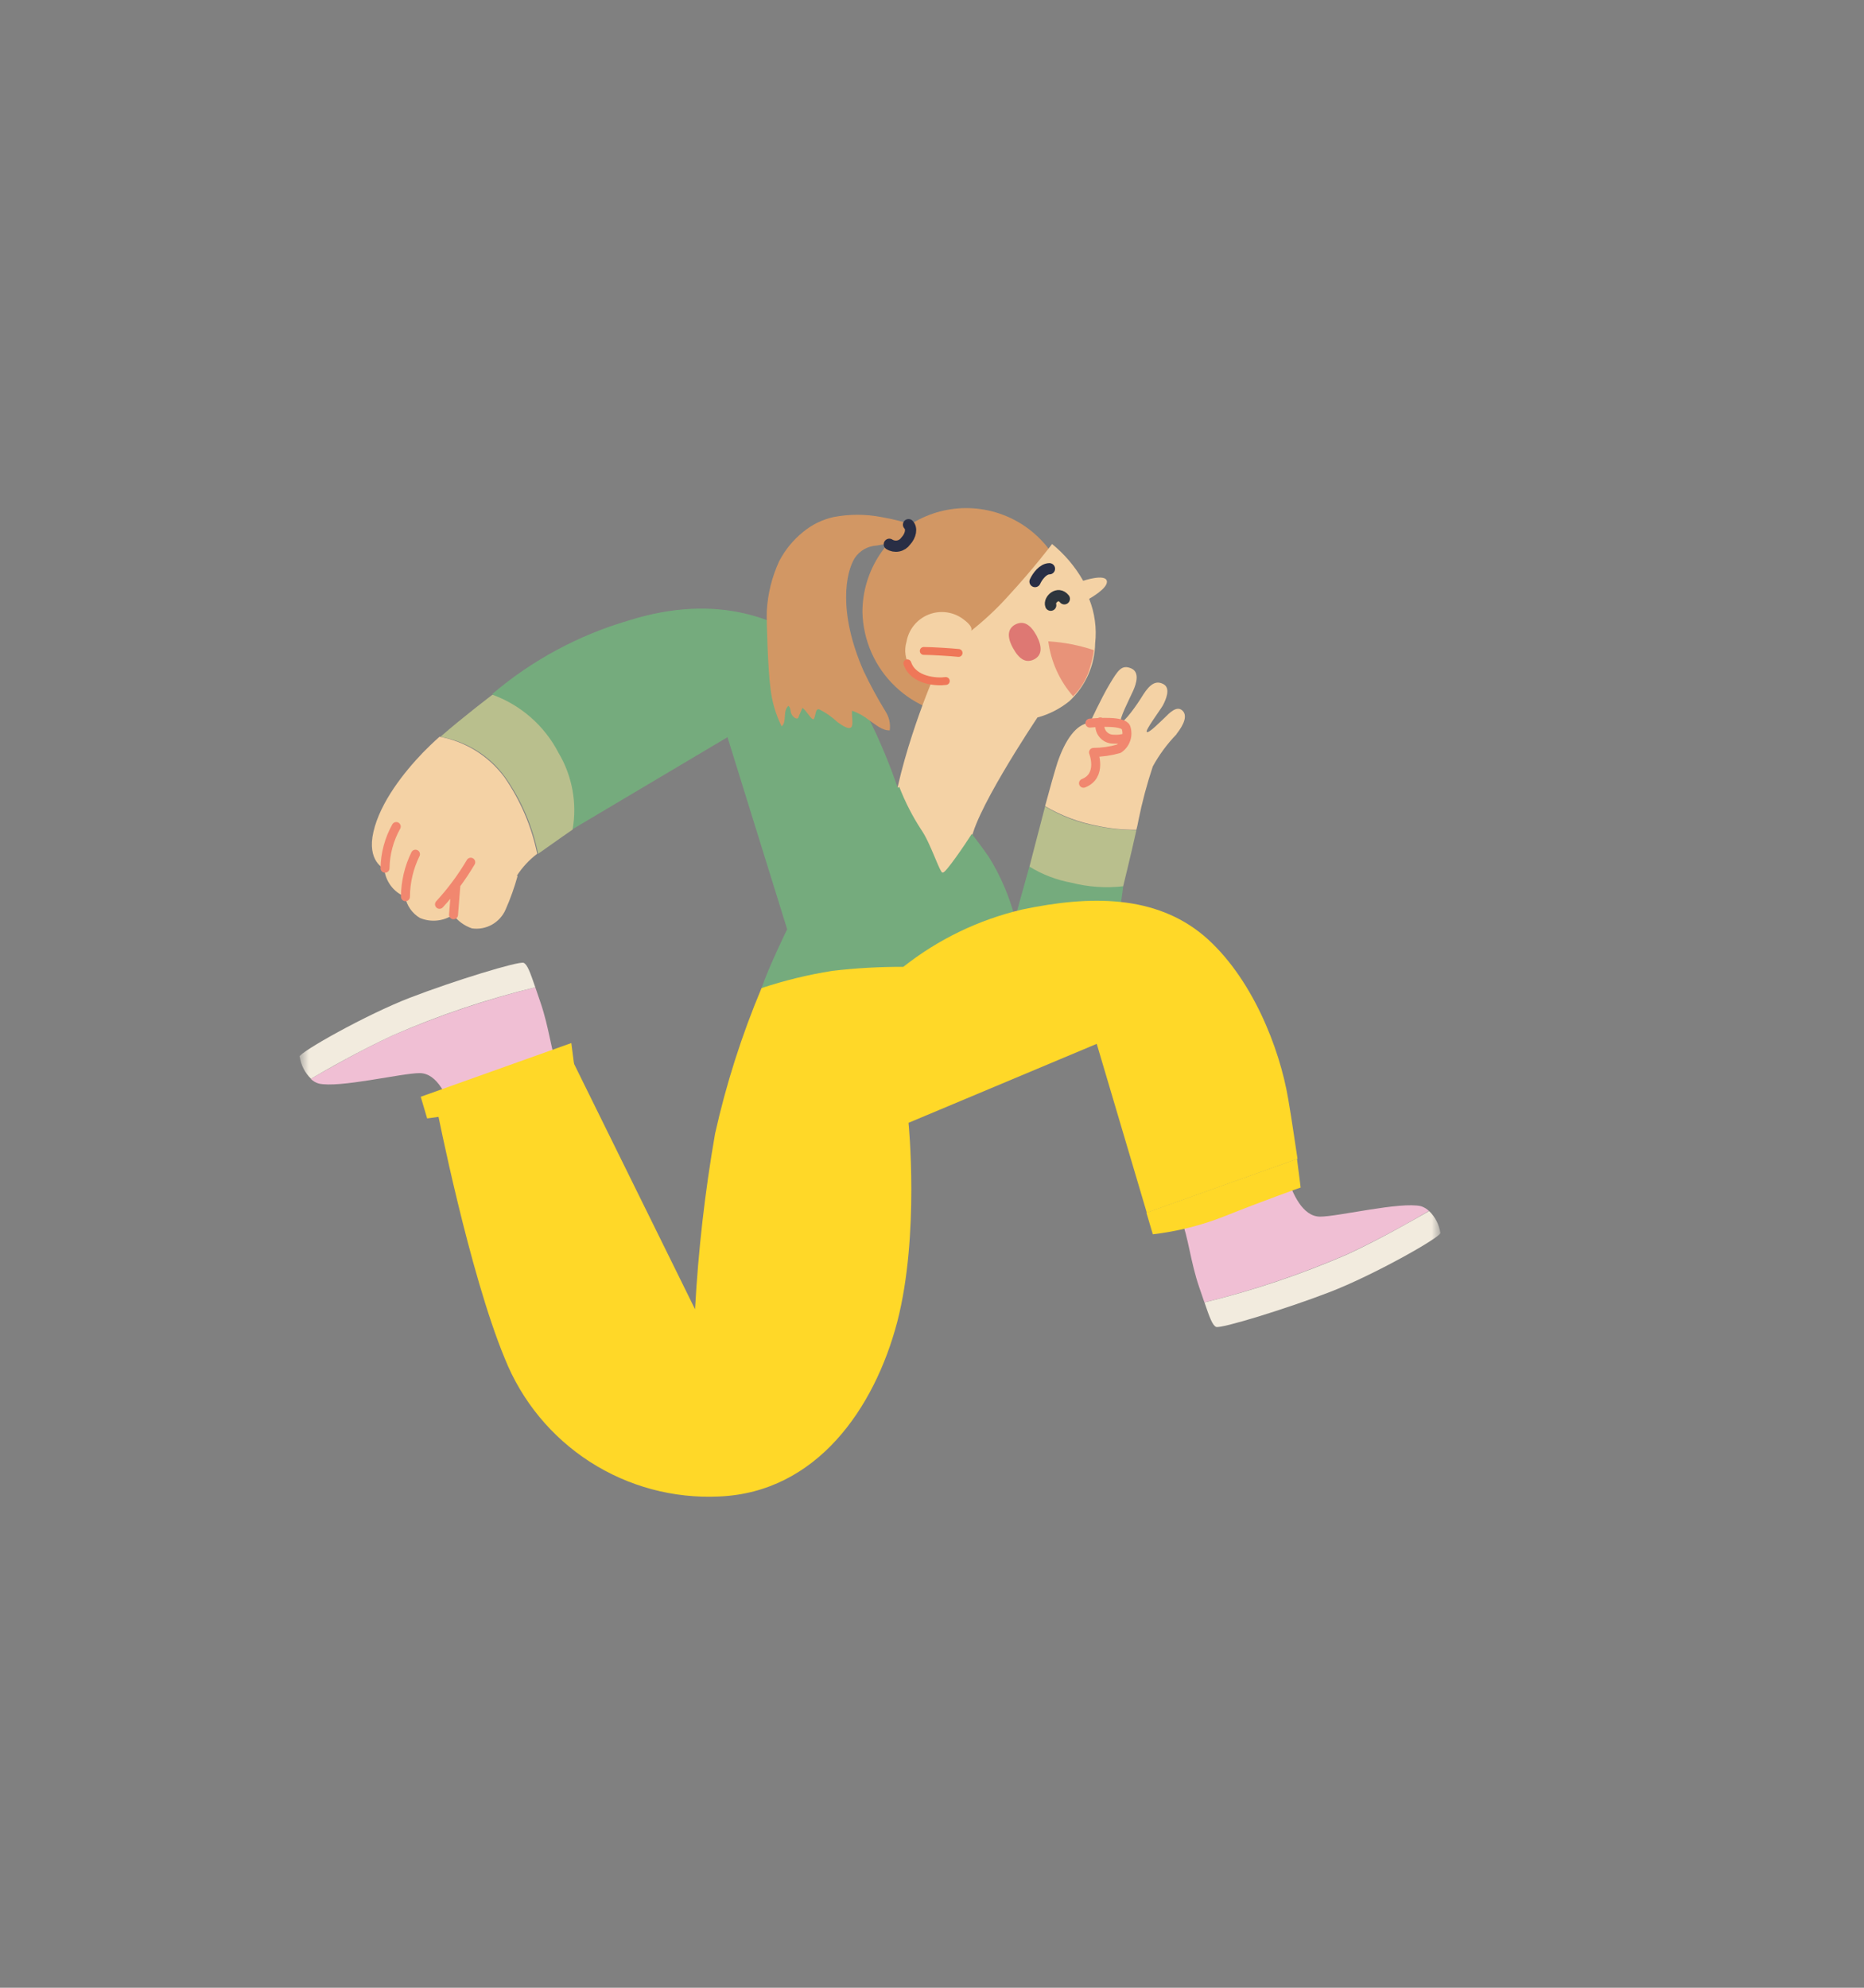 <svg width="166" height="177" viewBox="0 0 166 177" fill="none" xmlns="http://www.w3.org/2000/svg">
<rect x="0" y="0" width="166" height="177" fill="#808080" stroke="none"/>
<path d="M86.471 63.746C88.28 63.664 90.025 63.052 91.49 61.986C92.954 60.92 94.074 59.447 94.71 57.749C95.346 56.052 95.469 54.205 95.066 52.438C94.662 50.671 93.749 49.061 92.44 47.809C91.131 46.556 89.483 45.716 87.701 45.393C85.919 45.069 84.082 45.277 82.417 45.989C80.751 46.702 79.332 47.888 78.334 49.401C77.337 50.914 76.805 52.687 76.805 54.499C76.833 55.742 77.105 56.967 77.606 58.104C78.106 59.241 78.826 60.269 79.724 61.127C80.622 61.986 81.679 62.659 82.837 63.109C83.995 63.558 85.23 63.775 86.471 63.746Z" fill="#D29764"/>
<mask id="mask0_1096_9005" style="mask-type:luminance" maskUnits="userSpaceOnUse" x="26" y="45" width="103" height="89">
<path d="M128.275 45.219H26.664V133.292H128.275V45.219Z" fill="white"/>
</mask>
<g mask="url(#mask0_1096_9005)">
<path d="M93.681 48.432C94.804 49.344 95.747 50.458 96.463 51.716C96.463 51.716 98.39 51.073 98.567 51.716C98.745 52.358 96.994 53.322 96.994 53.322C97.495 54.579 97.679 55.94 97.529 57.285C97.514 58.251 97.304 59.205 96.912 60.088C96.519 60.971 95.953 61.766 95.246 62.425C94.408 63.108 93.436 63.606 92.392 63.888C92.392 63.888 86.258 73.026 86.472 75.241C86.687 77.455 79.018 80.632 79.268 74.705C79.517 68.814 83.013 60.604 83.013 60.604C82.62 60.56 82.241 60.43 81.904 60.223C81.567 60.016 81.279 59.738 81.061 59.407C80.843 59.077 80.701 58.703 80.644 58.311C80.586 57.919 80.616 57.52 80.73 57.141C80.825 56.602 81.055 56.097 81.401 55.673C81.746 55.25 82.195 54.922 82.703 54.721C83.211 54.52 83.762 54.454 84.303 54.527C84.845 54.601 85.358 54.812 85.794 55.142C87.043 56.07 86.294 56.319 86.294 56.319C87.567 55.334 88.749 54.235 89.824 53.035C92.035 50.644 93.676 48.465 93.676 48.465" fill="#F4D2A5"/>
</g>
<mask id="mask1_1096_9005" style="mask-type:luminance" maskUnits="userSpaceOnUse" x="26" y="45" width="103" height="89">
<path d="M128.275 45.219H26.664V133.292H128.275V45.219Z" fill="white"/>
</mask>
<g mask="url(#mask1_1096_9005)">
<path d="M93.572 53.892C93.393 53.428 94.214 52.608 94.785 53.321" stroke="#2E353D" stroke-linecap="round" stroke-linejoin="round"/>
</g>
<mask id="mask2_1096_9005" style="mask-type:luminance" maskUnits="userSpaceOnUse" x="26" y="45" width="103" height="89">
<path d="M128.275 45.219H26.664V133.292H128.275V45.219Z" fill="white"/>
</mask>
<g mask="url(#mask2_1096_9005)">
<path d="M92.103 58.711C91.39 59.068 90.784 58.747 90.213 57.711C89.642 56.675 89.749 55.962 90.427 55.605C91.14 55.248 91.746 55.569 92.317 56.605C92.852 57.64 92.781 58.355 92.103 58.711Z" fill="#DE7873"/>
</g>
<mask id="mask3_1096_9005" style="mask-type:luminance" maskUnits="userSpaceOnUse" x="26" y="45" width="103" height="89">
<path d="M128.275 45.219H26.664V133.292H128.275V45.219Z" fill="white"/>
</mask>
<g mask="url(#mask3_1096_9005)">
<path d="M92.176 51.786C92.389 51.322 92.889 50.645 93.459 50.645" stroke="#292E45" stroke-linecap="round" stroke-linejoin="round"/>
</g>
<mask id="mask4_1096_9005" style="mask-type:luminance" maskUnits="userSpaceOnUse" x="26" y="45" width="103" height="89">
<path d="M128.275 45.219H26.664V133.292H128.275V45.219Z" fill="white"/>
</mask>
<g mask="url(#mask4_1096_9005)">
<path d="M93.356 57.107C94.739 57.191 96.106 57.456 97.421 57.895C97.352 58.39 97.244 58.879 97.099 59.358C96.829 60.358 96.301 61.269 95.566 61.999C94.363 60.623 93.593 58.921 93.356 57.107Z" fill="#E89379"/>
</g>
<mask id="mask5_1096_9005" style="mask-type:luminance" maskUnits="userSpaceOnUse" x="26" y="45" width="103" height="89">
<path d="M128.275 45.219H26.664V133.292H128.275V45.219Z" fill="white"/>
</mask>
<g mask="url(#mask5_1096_9005)">
<path d="M82.266 57.963C83.014 57.963 84.726 58.075 85.369 58.142M84.228 60.641C83.442 60.753 81.34 60.641 80.805 59.065" stroke="#EF7758" stroke-width="0.7" stroke-linecap="round" stroke-linejoin="round"/>
</g>
<path d="M100.026 78.922C100.026 78.922 98.528 93.808 90.788 94.808C83.584 95.737 79.732 86.708 79.732 86.708L67.818 87.993C68.46 86.101 70.101 82.745 70.101 82.745L64.787 65.644L51.02 73.82L43.852 61.788C47.391 58.783 51.523 56.557 55.978 55.255C63.895 52.756 69.674 55.041 73.383 58.253C77.092 61.465 79.945 70.142 79.945 70.142L80.088 70.07C80.606 71.41 81.263 72.692 82.049 73.895C82.87 75.073 83.654 77.608 83.94 77.72C84.189 77.791 85.973 75.149 86.543 74.257C86.971 74.793 87.506 75.507 88.076 76.327C89.116 78.009 89.898 79.839 90.395 81.753L91.678 77.148L100.024 78.898L100.026 78.922Z" fill="#75AB7D"/>
<path d="M115.542 103.196L102.127 107.985L97.671 92.95L80.909 99.982C80.909 99.982 81.908 109.943 79.91 117.69C77.877 125.437 72.706 132.898 64.039 133.255C59.978 133.448 55.957 132.37 52.537 130.169C49.117 127.968 46.467 124.754 44.958 120.975C41.783 113.335 38.93 98.84 38.93 98.84L50.913 94.306L61.898 116.583C62.184 111.339 62.78 106.117 63.682 100.944C64.673 96.51 66.058 92.173 67.819 87.985C69.878 87.302 71.99 86.789 74.132 86.45C76.228 86.204 78.336 86.085 80.445 86.094C83.559 83.634 87.176 81.891 91.038 80.988C97.136 79.703 102.879 79.703 107.195 83.309C111.475 86.951 113.971 93.341 114.725 97.875C115.082 99.945 115.331 101.802 115.546 103.163" fill="#FFD828"/>
<path d="M127.237 107.837C125.845 108.658 122.886 110.335 119.961 111.692C115.853 113.469 111.605 114.902 107.261 115.976C107.118 115.584 106.975 115.119 106.796 114.62C106.01 112.335 105.833 110.158 105.191 108.586L114.745 105.123C115.101 106.158 115.958 108.336 117.563 108.336C119.168 108.336 124.732 106.979 126.555 107.408C126.821 107.496 127.065 107.643 127.268 107.837" fill="#F0BFD4"/>
<mask id="mask6_1096_9005" style="mask-type:luminance" maskUnits="userSpaceOnUse" x="26" y="45" width="103" height="89">
<path d="M128.275 45.219H26.664V133.292H128.275V45.219Z" fill="white"/>
</mask>
<g mask="url(#mask6_1096_9005)">
<path d="M128.273 109.801C128.202 110.23 122.316 113.55 118.429 115.05C114.542 116.549 108.728 118.334 108.3 118.156C107.978 118.013 107.729 117.334 107.266 115.978C111.623 114.913 115.883 113.48 119.998 111.693C122.92 110.337 125.842 108.656 127.273 107.838C127.807 108.354 128.158 109.032 128.271 109.766" fill="#F2EBDE"/>
</g>
<mask id="mask7_1096_9005" style="mask-type:luminance" maskUnits="userSpaceOnUse" x="26" y="45" width="103" height="89">
<path d="M128.275 45.219H26.664V133.292H128.275V45.219Z" fill="white"/>
</mask>
<g mask="url(#mask7_1096_9005)">
<path d="M115.861 105.732C115.861 105.732 112.331 106.982 109.049 108.303C106.999 109.113 104.853 109.653 102.665 109.909L102.094 107.981L115.505 103.197C115.718 104.772 115.826 105.732 115.826 105.732" fill="#FFD828"/>
</g>
<path d="M101.202 73.922C100.738 76.028 100.025 78.919 100.025 78.919C98.473 79.094 96.902 78.985 95.389 78.597C94.075 78.355 92.818 77.87 91.68 77.17C91.68 77.17 92.393 74.385 93.071 71.814C94.496 72.678 96.068 73.271 97.707 73.564C98.859 73.794 100.029 73.913 101.203 73.921" fill="#B9BF8D"/>
<path d="M104.769 65.39C103.943 66.244 103.235 67.204 102.664 68.246C102.137 69.825 101.709 71.434 101.381 73.066C101.345 73.316 101.269 73.602 101.202 73.887C100.027 73.898 98.855 73.778 97.707 73.531C96.071 73.222 94.502 72.63 93.07 71.781C93.499 70.175 93.927 68.675 94.176 67.89C94.851 65.926 95.817 64.463 97.065 64.356C97.065 64.356 98.064 62.178 98.813 60.929C99.561 59.68 99.883 59.179 100.703 59.501C101.524 59.823 101.202 60.858 100.917 61.501C100.631 62.143 99.561 64.214 99.847 64.285C100.132 64.321 101.202 62.857 101.808 61.857C102.45 60.857 102.985 60.572 103.627 60.929C104.268 61.286 103.84 62.286 103.556 62.821C103.234 63.357 101.951 65.071 102.129 65.177C102.308 65.32 103.235 64.356 103.703 63.927C104.131 63.499 104.773 62.82 105.277 63.252C105.78 63.684 105.455 64.502 104.778 65.358" fill="#F4D2A5"/>
<mask id="mask8_1096_9005" style="mask-type:luminance" maskUnits="userSpaceOnUse" x="26" y="45" width="103" height="89">
<path d="M128.275 45.219H26.664V133.292H128.275V45.219Z" fill="white"/>
</mask>
<g mask="url(#mask8_1096_9005)">
<path d="M97.992 64.283C97.94 64.461 97.931 64.648 97.964 64.831C97.997 65.013 98.071 65.185 98.182 65.334C98.292 65.482 98.436 65.603 98.6 65.687C98.765 65.771 98.947 65.816 99.132 65.818C99.53 65.854 99.931 65.805 100.309 65.675M97.063 64.39C97.884 64.319 100.024 64.176 100.273 64.783C100.389 65.125 100.389 65.496 100.273 65.838C100.157 66.18 99.931 66.474 99.631 66.675C98.9 66.884 98.144 66.992 97.383 66.997C97.383 66.997 98.204 69.067 96.492 69.745" stroke="#F1876F" stroke-width="0.8" stroke-linecap="round" stroke-linejoin="round"/>
</g>
<path d="M51.023 73.851C51.023 73.851 49.418 74.958 47.919 76.029C47.427 73.578 46.432 71.256 44.997 69.21C43.618 67.297 41.542 66.004 39.219 65.61C41.216 63.861 43.855 61.861 43.855 61.861C46.396 62.786 48.497 64.633 49.74 67.037C50.966 69.097 51.409 71.53 50.989 73.89" fill="#B9BF8D"/>
<mask id="mask9_1096_9005" style="mask-type:luminance" maskUnits="userSpaceOnUse" x="26" y="45" width="103" height="89">
<path d="M128.275 45.219H26.664V133.292H128.275V45.219Z" fill="white"/>
</mask>
<g mask="url(#mask9_1096_9005)">
<path d="M46.097 77.992C45.814 79.016 45.457 80.019 45.027 80.991C44.78 81.56 44.353 82.032 43.812 82.335C43.271 82.639 42.645 82.755 42.032 82.668C41.363 82.443 40.779 82.02 40.356 81.454C39.924 81.743 39.428 81.92 38.911 81.969C38.395 82.019 37.874 81.941 37.395 81.74C37.054 81.537 36.759 81.263 36.532 80.936C36.304 80.61 36.149 80.239 36.076 79.848C35.566 79.644 35.123 79.302 34.796 78.861C34.468 78.42 34.269 77.897 34.221 77.349C34.221 77.349 32.648 76.707 33.258 74.065C33.868 71.423 35.969 68.777 37.681 66.996C38.073 66.604 38.572 66.104 39.142 65.603C41.454 66.027 43.519 67.314 44.92 69.204C46.343 71.256 47.337 73.576 47.842 76.023C47.127 76.567 46.512 77.231 46.024 77.986" fill="#F4D2A5"/>
</g>
<mask id="mask10_1096_9005" style="mask-type:luminance" maskUnits="userSpaceOnUse" x="26" y="45" width="103" height="89">
<path d="M128.275 45.219H26.664V133.292H128.275V45.219Z" fill="white"/>
</mask>
<g mask="url(#mask10_1096_9005)">
<path d="M34.289 77.312C34.309 76.011 34.653 74.735 35.288 73.6M36.109 79.847C36.116 78.534 36.421 77.24 37 76.062M41.922 76.777C41.129 78.121 40.197 79.378 39.14 80.525M40.389 81.454L40.602 78.776" stroke="#F1876F" stroke-width="0.8" stroke-linecap="round" stroke-linejoin="round"/>
</g>
<path d="M27.695 96.056C29.122 95.234 32.046 93.557 34.971 92.2C39.079 90.424 43.327 88.991 47.672 87.916C47.815 88.309 47.957 88.773 48.136 89.273C48.923 91.558 49.099 93.736 49.741 95.306L40.187 98.769C39.831 97.734 38.974 95.556 37.37 95.556C35.764 95.556 30.201 96.913 28.378 96.484C28.107 96.404 27.862 96.257 27.664 96.056" fill="#F0BFD4"/>
<mask id="mask11_1096_9005" style="mask-type:luminance" maskUnits="userSpaceOnUse" x="26" y="45" width="103" height="89">
<path d="M128.275 45.219H26.664V133.292H128.275V45.219Z" fill="white"/>
</mask>
<g mask="url(#mask11_1096_9005)">
<path d="M26.664 94.092C26.735 93.663 32.621 90.343 36.508 88.843C40.394 87.344 46.209 85.559 46.637 85.737C46.958 85.88 47.208 86.558 47.671 87.915C43.322 88.974 39.072 90.407 34.97 92.199C32.048 93.556 29.085 95.237 27.695 96.055C27.161 95.538 26.81 94.861 26.697 94.126" fill="#F2EBDE"/>
</g>
<mask id="mask12_1096_9005" style="mask-type:luminance" maskUnits="userSpaceOnUse" x="26" y="45" width="103" height="89">
<path d="M128.275 45.219H26.664V133.292H128.275V45.219Z" fill="white"/>
</mask>
<g mask="url(#mask12_1096_9005)">
<path d="M51.236 95.414C51.236 95.414 47.706 96.664 44.424 97.984C42.374 98.795 40.228 99.335 38.04 99.591L37.469 97.663L50.879 92.879C51.092 94.454 51.2 95.414 51.2 95.414" fill="#FFD828"/>
</g>
<path d="M81.657 46.862C80.624 46.498 79.563 46.224 78.483 46.041C77.081 45.773 75.641 45.773 74.239 46.041C73.244 46.26 72.314 46.712 71.528 47.362C70.644 48.073 69.917 48.96 69.393 49.967C68.744 51.371 68.369 52.886 68.287 54.43C68.251 55.288 68.399 59.786 68.608 61.213C68.73 62.419 69.069 63.592 69.607 64.676C70.106 64.284 69.678 63.319 70.213 62.856C70.392 62.999 70.392 63.248 70.427 63.427C70.539 63.856 70.998 64.142 71.101 63.892C71.213 63.57 71.351 63.321 71.457 63.035C71.85 63.285 72.349 64.285 72.491 63.999C72.67 63.642 72.604 63.035 72.99 63.178C73.564 63.472 74.094 63.844 74.564 64.285C74.814 64.464 75.563 65.034 75.813 64.749C76.026 64.5 75.813 63.642 75.885 63.287C76.442 63.481 76.96 63.771 77.418 64.144C77.917 64.466 78.558 65.072 79.236 65.036C79.317 64.436 79.178 63.828 78.844 63.323C78.137 62.168 77.491 60.976 76.91 59.753C74.591 54.465 75.336 50.935 76.123 49.686C76.341 49.361 76.632 49.092 76.972 48.899C77.313 48.707 77.694 48.597 78.084 48.579C79.188 48.365 80.315 48.293 81.437 48.365" fill="#D29764"/>
<mask id="mask13_1096_9005" style="mask-type:luminance" maskUnits="userSpaceOnUse" x="26" y="45" width="103" height="89">
<path d="M128.275 45.219H26.664V133.292H128.275V45.219Z" fill="white"/>
</mask>
<g mask="url(#mask13_1096_9005)">
<path d="M80.91 46.719C81.231 47.041 81.123 47.683 80.66 48.181C80.5 48.408 80.259 48.564 79.987 48.617C79.715 48.67 79.433 48.617 79.199 48.467" stroke="#292E45" stroke-linecap="round" stroke-linejoin="round"/>
</g>
</svg>
